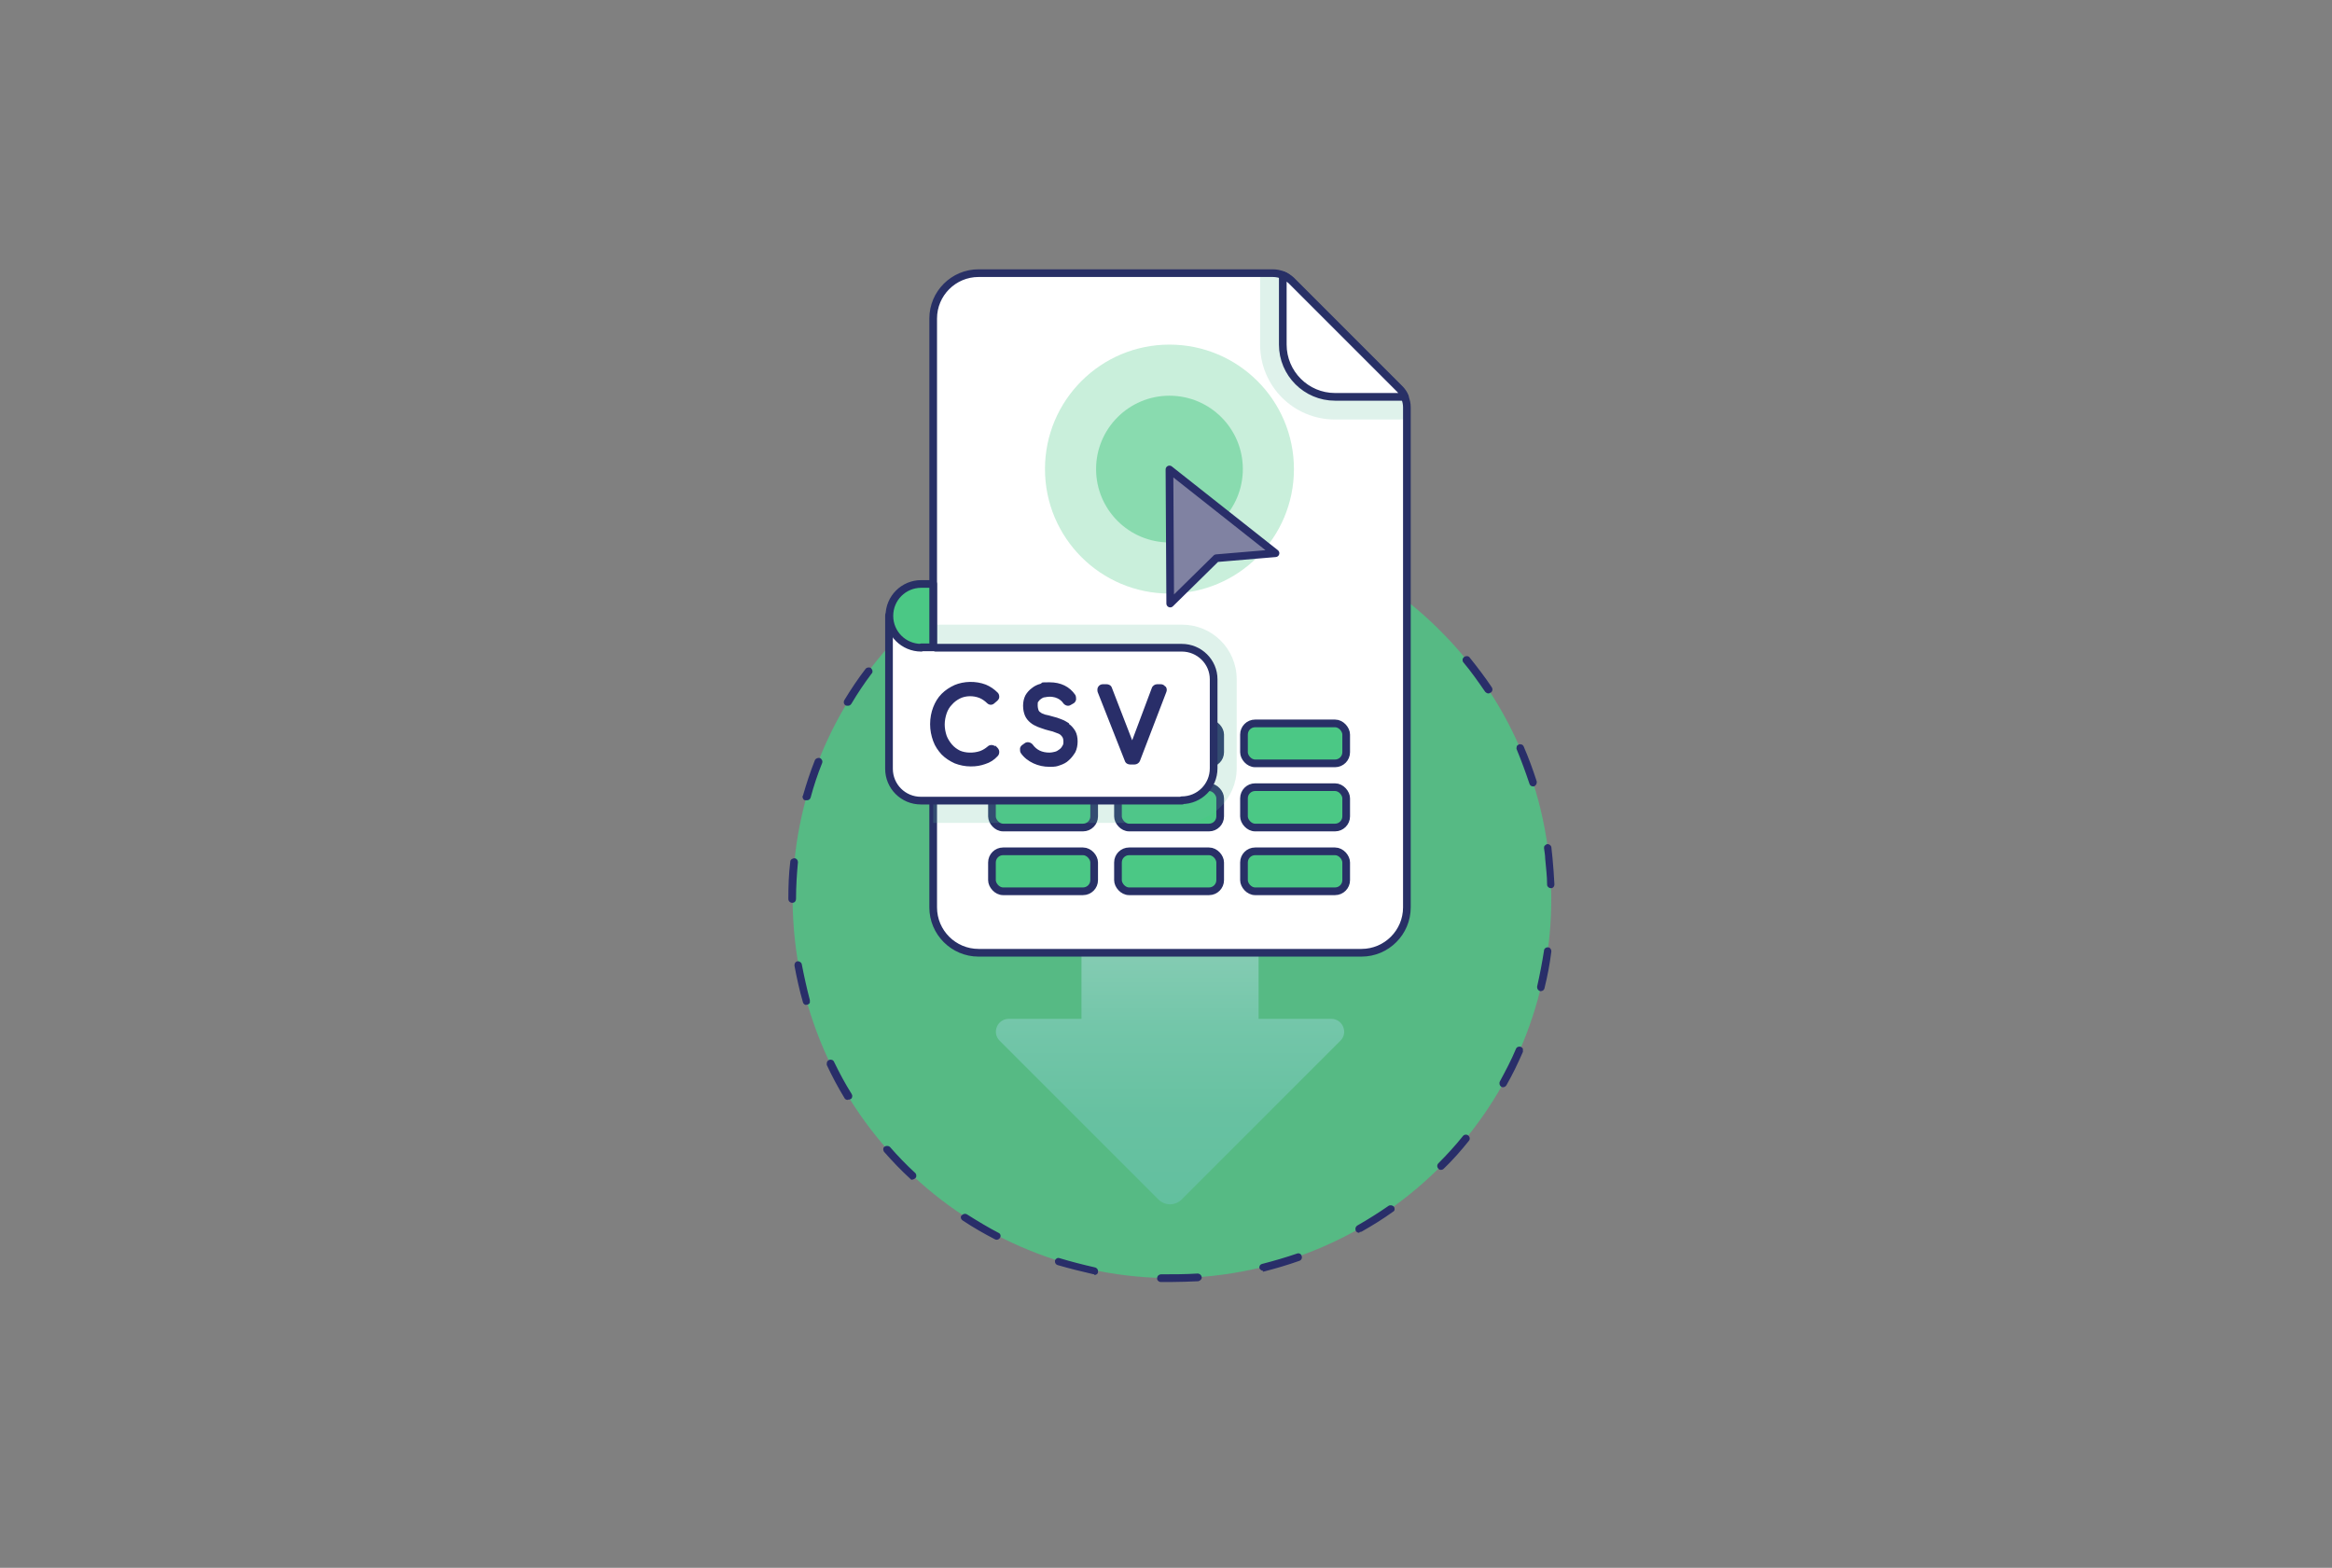 <svg xmlns="http://www.w3.org/2000/svg" data-name="Laag 1" viewBox="0 0 607 408.1"><rect x="0" y="0" width="607" height="408.1" fill="#808080" stroke="none"/><defs><linearGradient id="a" x1="304.6" x2="304.6" y1="94.5" y2="171.5" data-name="Naamloos verloop 5" gradientTransform="matrix(1 0 0 -1 0 408)" gradientUnits="userSpaceOnUse"><stop offset="0" stop-color="#63c09f"/><stop offset=".3" stop-color="#67c1a1"/><stop offset=".6" stop-color="#73c6a9"/><stop offset=".9" stop-color="#88cdb5"/><stop offset="1" stop-color="#8fd0ba"/></linearGradient></defs><g data-name="Laag 1"><path fill="#4bc885" d="M294.4 135.8c-54.2 5.9-93.4 54.6-87.5 108.8 5.9 54.2 54.6 93.4 108.8 87.5 54.2-5.9 93.4-54.6 87.5-108.8-5.9-54.2-54.6-93.4-108.8-87.5z" opacity=".8" style="isolation:isolate"/><path fill="#292e69" d="M304.9 333.7h-2.8c-.5 0-1-.5-.9-1 0-.6.5-1 1-1 3.1 0 6.4 0 9.5-.2.6 0 1 .4 1.1.9s-.4 1-.9 1.1c-2.3.1-4.6.2-6.9.2zm-20-2h-.2c-3.1-.7-6.3-1.5-9.4-2.4-.4-.1-.7-.5-.7-.9v-.3c.2-.5.7-.8 1.2-.6 3 .9 6.1 1.7 9.2 2.4.5.1.9.6.8 1.2 0 .5-.5.8-1 .8zm43.9-.9c-.4 0-.8-.3-1-.7v-.2c0-.5.3-.8.7-.9 3.1-.8 6.2-1.7 9.1-2.7.5-.2 1.1.1 1.2.6.2.5 0 1.1-.6 1.3-3.1 1.1-6.2 2-9.3 2.8h-.2zm-69.3-8.1c-.2 0-.3 0-.5-.1-2.9-1.5-5.7-3.1-8.4-4.9-.3-.2-.5-.5-.5-.8 0-.2 0-.4.2-.5.3-.4.9-.6 1.4-.3 2.7 1.7 5.5 3.4 8.2 4.8.5.2.7.8.4 1.3-.2.3-.5.5-.9.5zm94.3-1.8c-.4 0-.7-.2-.9-.5 0-.1-.1-.3-.1-.5 0-.4.2-.7.5-.9 2.8-1.6 5.5-3.3 8.1-5.1.4-.3 1.1-.2 1.4.2.2.2.2.5.2.7 0 .3-.2.5-.4.6-2.6 1.9-5.4 3.6-8.2 5.2-.1 0-.3.1-.5.1zm-116.2-13.8c-.2 0-.5 0-.7-.3-2.4-2.2-4.6-4.5-6.8-7-.1-.2-.2-.4-.2-.6 0-.3.1-.6.3-.7.4-.3 1-.3 1.4 0 2.1 2.4 4.3 4.7 6.6 6.8.2.2.3.4.3.7 0 .3 0 .5-.3.7-.2.2-.4.3-.7.3zm137.5-2.6c-.3 0-.5 0-.7-.3-.4-.4-.4-1 0-1.4 2.2-2.2 4.4-4.6 6.4-7.1.3-.4 1-.5 1.4-.1.4.3.5 1 .1 1.4-2 2.5-4.2 5-6.5 7.2-.2.2-.4.3-.7.3zm-154.5-18.2c-.3 0-.7-.2-.8-.5-1.7-2.8-3.2-5.6-4.6-8.6v-.4c0-.4.2-.7.6-.9.5-.2 1.1 0 1.3.5 1.4 2.9 2.9 5.7 4.6 8.4.1.2.2.5.1.7 0 .3-.2.5-.4.6-.2 0-.3.2-.5.1zm170.7-3.3c-.2 0-.3 0-.5-.1-.3-.2-.5-.5-.5-.9 0-.2 0-.3.1-.5 1.5-2.8 3-5.6 4.2-8.5.2-.5.8-.7 1.3-.5.2.1.4.3.5.5v.8c-1.3 3-2.7 5.9-4.3 8.7-.2.3-.5.5-.9.5zm-181.4-21.4c-.4 0-.8-.3-.9-.7-.9-3.1-1.6-6.3-2.2-9.5v-.2c0-.5.3-.9.8-1 .5 0 1 .3 1.1.8.6 3.1 1.3 6.3 2.1 9.3v.7c-.1.2-.3.4-.6.5h-.3zm191.2-3.6h-.2c-.4-.1-.8-.5-.8-1v-.2c.7-3.1 1.3-6.2 1.8-9.4 0-.5.6-.9 1.1-.8.3 0 .5.2.6.4.2.2.2.5.2.7-.4 3.2-1 6.4-1.8 9.6-.1.4-.5.7-1 .7zm-194.9-23c-.5 0-1-.4-1-1 0-3.3.1-6.5.5-9.7 0-.5.5-.9 1.1-.9.5 0 .9.5.9 1-.3 3.2-.5 6.4-.5 9.5 0 .7-.4 1.1-1 1.1zm197.5-3.8c-.5 0-1-.4-1-.9 0-2.2-.3-4.5-.5-6.8 0-.9-.2-1.8-.3-2.7 0-.3 0-.5.2-.7.2-.2.4-.3.6-.4.5 0 1 .3 1.1.8.1.9.2 1.8.3 2.8.2 2.3.4 4.6.5 6.9 0 .6-.4 1-.9 1zm-193.8-22.9h-.3c-.3 0-.5-.2-.6-.5-.1-.2-.2-.5 0-.7.9-3.1 1.9-6.2 3.1-9.2.2-.5.8-.7 1.3-.6.5.2.8.8.6 1.3-1.2 3-2.2 6-3 9-.1.4-.5.7-.9.7zm189.1-3.6c-.4 0-.8-.3-.9-.7-1-3-2.1-6-3.3-8.9-.1-.2-.1-.5 0-.8 0-.2.3-.4.5-.5.5-.2 1.1 0 1.3.5 1.3 3 2.4 6 3.4 9.1v.3c0 .4-.3.8-.7 1h-.3zm-178.4-21c-.2 0-.4 0-.5-.1-.5-.3-.6-.9-.3-1.4 1.7-2.8 3.5-5.5 5.5-8.1.3-.4 1-.5 1.4-.2.2.2.4.5.4.8s0 .4-.2.6c-1.9 2.5-3.7 5.2-5.3 7.9-.2.3-.5.5-.8.5zm166.8-3.2c-.3 0-.6-.2-.8-.4-1.8-2.6-3.6-5.2-5.7-7.7-.2-.2-.2-.5-.2-.7 0-.3.2-.5.4-.7.4-.3 1.1-.3 1.4.1 2 2.5 4 5.1 5.8 7.8.3.5.2 1.1-.3 1.4-.2 0-.3.2-.5.2z"/><path fill="url(#a)" d="M281.5 236.5v28.7h-18.9c-3 0-4.5 3.6-2.4 5.7l41.3 41.3c1.7 1.7 4.4 1.7 6.1 0l41.3-41.3c2.1-2.1.6-5.7-2.4-5.7h-18.9v-28.7h-46.2z"/><circle cx="304.4" cy="163.8" r="4.9" fill="#63c09f" stroke="#292e69" stroke-miterlimit="10" stroke-width="2"/><path fill="#9596af" stroke="#292e69" stroke-linecap="round" stroke-linejoin="round" stroke-width="2" d="M304.6 196.2v-32.4c-.1 0 25.5 20.3 25.5 20.3l-14.3 1.2-11.1 10.9h0z"/><path fill="#fff" d="M354.4 248h-99.7c-6.5 0-11.8-5.3-11.8-11.8V82.9c0-6.5 5.3-11.8 11.8-11.8h76.6c1.8 0 3.5.7 4.7 2l28.2 28.2c1.3 1.3 2 3 2 4.7v130.2c0 6.5-5.3 11.8-11.8 11.8z"/><path fill="#63c09f" d="M366.2 106v3.2h-18.7c-10.8 0-19.5-8.7-19.5-19.5V71.1h3.3c1.8 0 3.5.7 4.7 1.9l28.2 28.2c1.3 1.3 2 3 2 4.7z" opacity=".2" style="isolation:isolate"/><path fill="none" stroke="#283066" stroke-linecap="round" stroke-linejoin="round" stroke-width="2" d="M354.4 248h-99.7c-6.5 0-11.8-5.3-11.8-11.8V82.9c0-6.5 5.3-11.8 11.8-11.8h76.6c1.8 0 3.5.7 4.7 2l28.2 28.2c1.3 1.3 2 3 2 4.7v130.2c0 6.5-5.3 11.8-11.8 11.8h0z"/><rect width="26.6" height="10.4" x="323.8" y="188.3" fill="#4bc885" stroke="#283066" stroke-linecap="round" stroke-linejoin="round" stroke-width="2" rx="2.9" ry="2.9"/><rect width="26.6" height="10.4" x="258.2" y="188.3" fill="#8fd0ba" stroke="#283066" stroke-linecap="round" stroke-linejoin="round" stroke-width="2" rx="2.9" ry="2.9"/><rect width="26.6" height="10.5" x="258.2" y="204.9" fill="#4bc885" stroke="#283066" stroke-linecap="round" stroke-linejoin="round" stroke-width="2" rx="2.9" ry="2.9"/><rect width="26.6" height="10.5" x="323.8" y="204.9" fill="#4bc885" stroke="#283066" stroke-linecap="round" stroke-linejoin="round" stroke-width="2" rx="2.9" ry="2.9"/><rect width="26.6" height="10.4" x="323.8" y="221.6" fill="#4bc885" stroke="#283066" stroke-linecap="round" stroke-linejoin="round" stroke-width="2" rx="2.9" ry="2.9"/><rect width="26.6" height="10.4" x="291" y="221.6" fill="#4bc885" stroke="#283066" stroke-linecap="round" stroke-linejoin="round" stroke-width="2" rx="2.9" ry="2.9"/><rect width="26.6" height="10.4" x="258.2" y="221.6" fill="#4bc885" stroke="#283066" stroke-linecap="round" stroke-linejoin="round" stroke-width="2" rx="2.9" ry="2.9"/><rect width="26.6" height="10.4" x="291" y="188.3" fill="#8fd0ba" stroke="#283066" stroke-linecap="round" stroke-linejoin="round" stroke-width="2" rx="2.9" ry="2.9"/><rect width="26.6" height="10.5" x="291" y="204.9" fill="#4bc885" stroke="#283066" stroke-linecap="round" stroke-linejoin="round" stroke-width="2" rx="2.9" ry="2.9"/><path fill="#63c09f" d="M321.9 176.8V200c0 7.8-6.4 14.2-14.2 14.2h-64.8v-51.6h64.8c7.8 0 14.2 6.3 14.2 14.2z" opacity=".2" style="isolation:isolate"/><g fill="#4bc885"><circle cx="304.4" cy="122.1" r="32.4" opacity=".3" style="isolation:isolate"/><circle cx="304.4" cy="122.1" r="19.1" opacity=".5" style="isolation:isolate"/></g><path fill="#fff" stroke="#283066" stroke-linecap="round" stroke-linejoin="round" stroke-width="2" d="M307.7 208.4h-68c-4.6 0-8.3-3.7-8.3-8.3h0v-39.9l12.1 8.4h64.1c4.6 0 8.3 3.7 8.3 8.2V200c0 4.6-3.7 8.3-8.3 8.3h0z"/><path fill="#292e69" d="M259.1 194.3c-.6-.5-1.5-.5-2 0-.6.5-1.2.9-2 1.2-1.8.6-3.8.5-5.2-.1-.8-.4-1.5-.9-2.1-1.6-.6-.7-1.1-1.5-1.4-2.3-.3-.9-.5-1.9-.5-2.9s.2-2 .5-2.9c.3-.9.8-1.7 1.4-2.3.6-.7 1.3-1.2 2.1-1.6 1.4-.7 3.4-.8 5.1-.1.7.3 1.4.8 1.9 1.3.6.6 1.4.6 2 0l.7-.6c.3-.3.5-.6.5-1s-.1-.8-.4-1.1c-.9-.9-1.9-1.6-3.1-2.1-2.6-1-5.7-.9-8.1.1-1.3.6-2.4 1.3-3.4 2.3-1 1-1.7 2.2-2.2 3.5-.5 1.3-.8 2.8-.8 4.4s.3 3 .8 4.4c.5 1.4 1.3 2.5 2.2 3.5 1 1 2.1 1.7 3.4 2.3 1.3.5 2.7.8 4.2.8s2.5-.2 3.7-.6c1.3-.4 2.4-1.1 3.3-2.1.3-.3.4-.7.4-1.1s-.2-.8-.5-1.1l-.6-.6zm19.2-6c-.6-.4-1.3-.8-2.1-1.1-.7-.3-1.4-.5-2.2-.7-.7-.2-1.4-.4-2-.5-.5-.2-.9-.3-1.2-.6-.2-.1-.4-.3-.5-.6 0-.1-.2-.5-.2-1.2s0-.8.2-1c.2-.3.4-.5.7-.7.3-.2.6-.4 1-.4 1.4-.3 2.5-.1 3.3.3.6.3 1.1.7 1.5 1.3.5.6 1.3.8 1.9.4l.7-.4c.4-.2.6-.6.7-1 0-.4 0-.8-.2-1.2-1.5-2.2-3.8-3.3-6.7-3.3s-1.6.1-2.4.4c-.8.2-1.6.6-2.2 1.1-.7.5-1.3 1.2-1.7 1.9-.4.8-.6 1.7-.6 2.7s.2 1.9.5 2.6c.3.7.8 1.3 1.4 1.8.6.5 1.2.8 1.9 1.1.6.2 1.3.5 2 .7.6.2 1.2.3 1.9.5.6.2 1.1.4 1.6.6.4.2.7.5.9.8.2.3.3.7.3 1.2s0 .8-.3 1.2c-.2.4-.5.7-.8.9-.4.3-.7.5-1.2.6-.4.1-.9.2-1.3.2-2 0-3.4-.7-4.4-2.1-.5-.6-1.4-.8-2-.4l-.7.5c-.3.2-.6.6-.6 1s0 .8.2 1.1c.8 1.2 2 2.1 3.3 2.7 1.3.6 2.7.9 4.2.9s1.9-.1 2.7-.4c.9-.3 1.7-.7 2.3-1.3.7-.6 1.2-1.3 1.7-2.1.4-.8.6-1.8.6-2.8s-.2-2-.6-2.7c-.4-.7-1-1.4-1.7-1.9zm25-9.6c-.3-.4-.7-.6-1.2-.6h-.9c-.6 0-1.2.4-1.4 1l-5.1 13.6-5.3-13.7c-.2-.6-.8-.9-1.4-.9h-.9c-.5 0-.9.2-1.2.6s-.3.9-.2 1.4l7.1 18c.2.6.8.9 1.4.9h1.1c.6 0 1.2-.4 1.4-.9l6.9-18c.2-.5.1-1-.2-1.4z"/><path fill="#4bc885" stroke="#283066" stroke-linecap="round" stroke-linejoin="round" stroke-width="2" d="M239.8 168.6c-4.6 0-8.3-3.7-8.3-8.3s3.7-8.3 8.3-8.3h3.1v16.5h-3.1z"/><path fill="#fff" stroke="#283066" stroke-linecap="round" stroke-linejoin="round" stroke-width="2" d="M365.6 103.3h-18.1c-7.5 0-13.6-6.1-13.6-13.6V71.6c.8.3 1.5.8 2.2 1.4l28.2 28.2c.6.6 1.1 1.3 1.4 2.1h0z"/><path fill="#8082a2" stroke="#292e69" stroke-linecap="round" stroke-linejoin="round" stroke-width="2" d="m304.6 157.1-.2-34.9L332 144l-15.4 1.3-12 11.8z"/></g></svg>